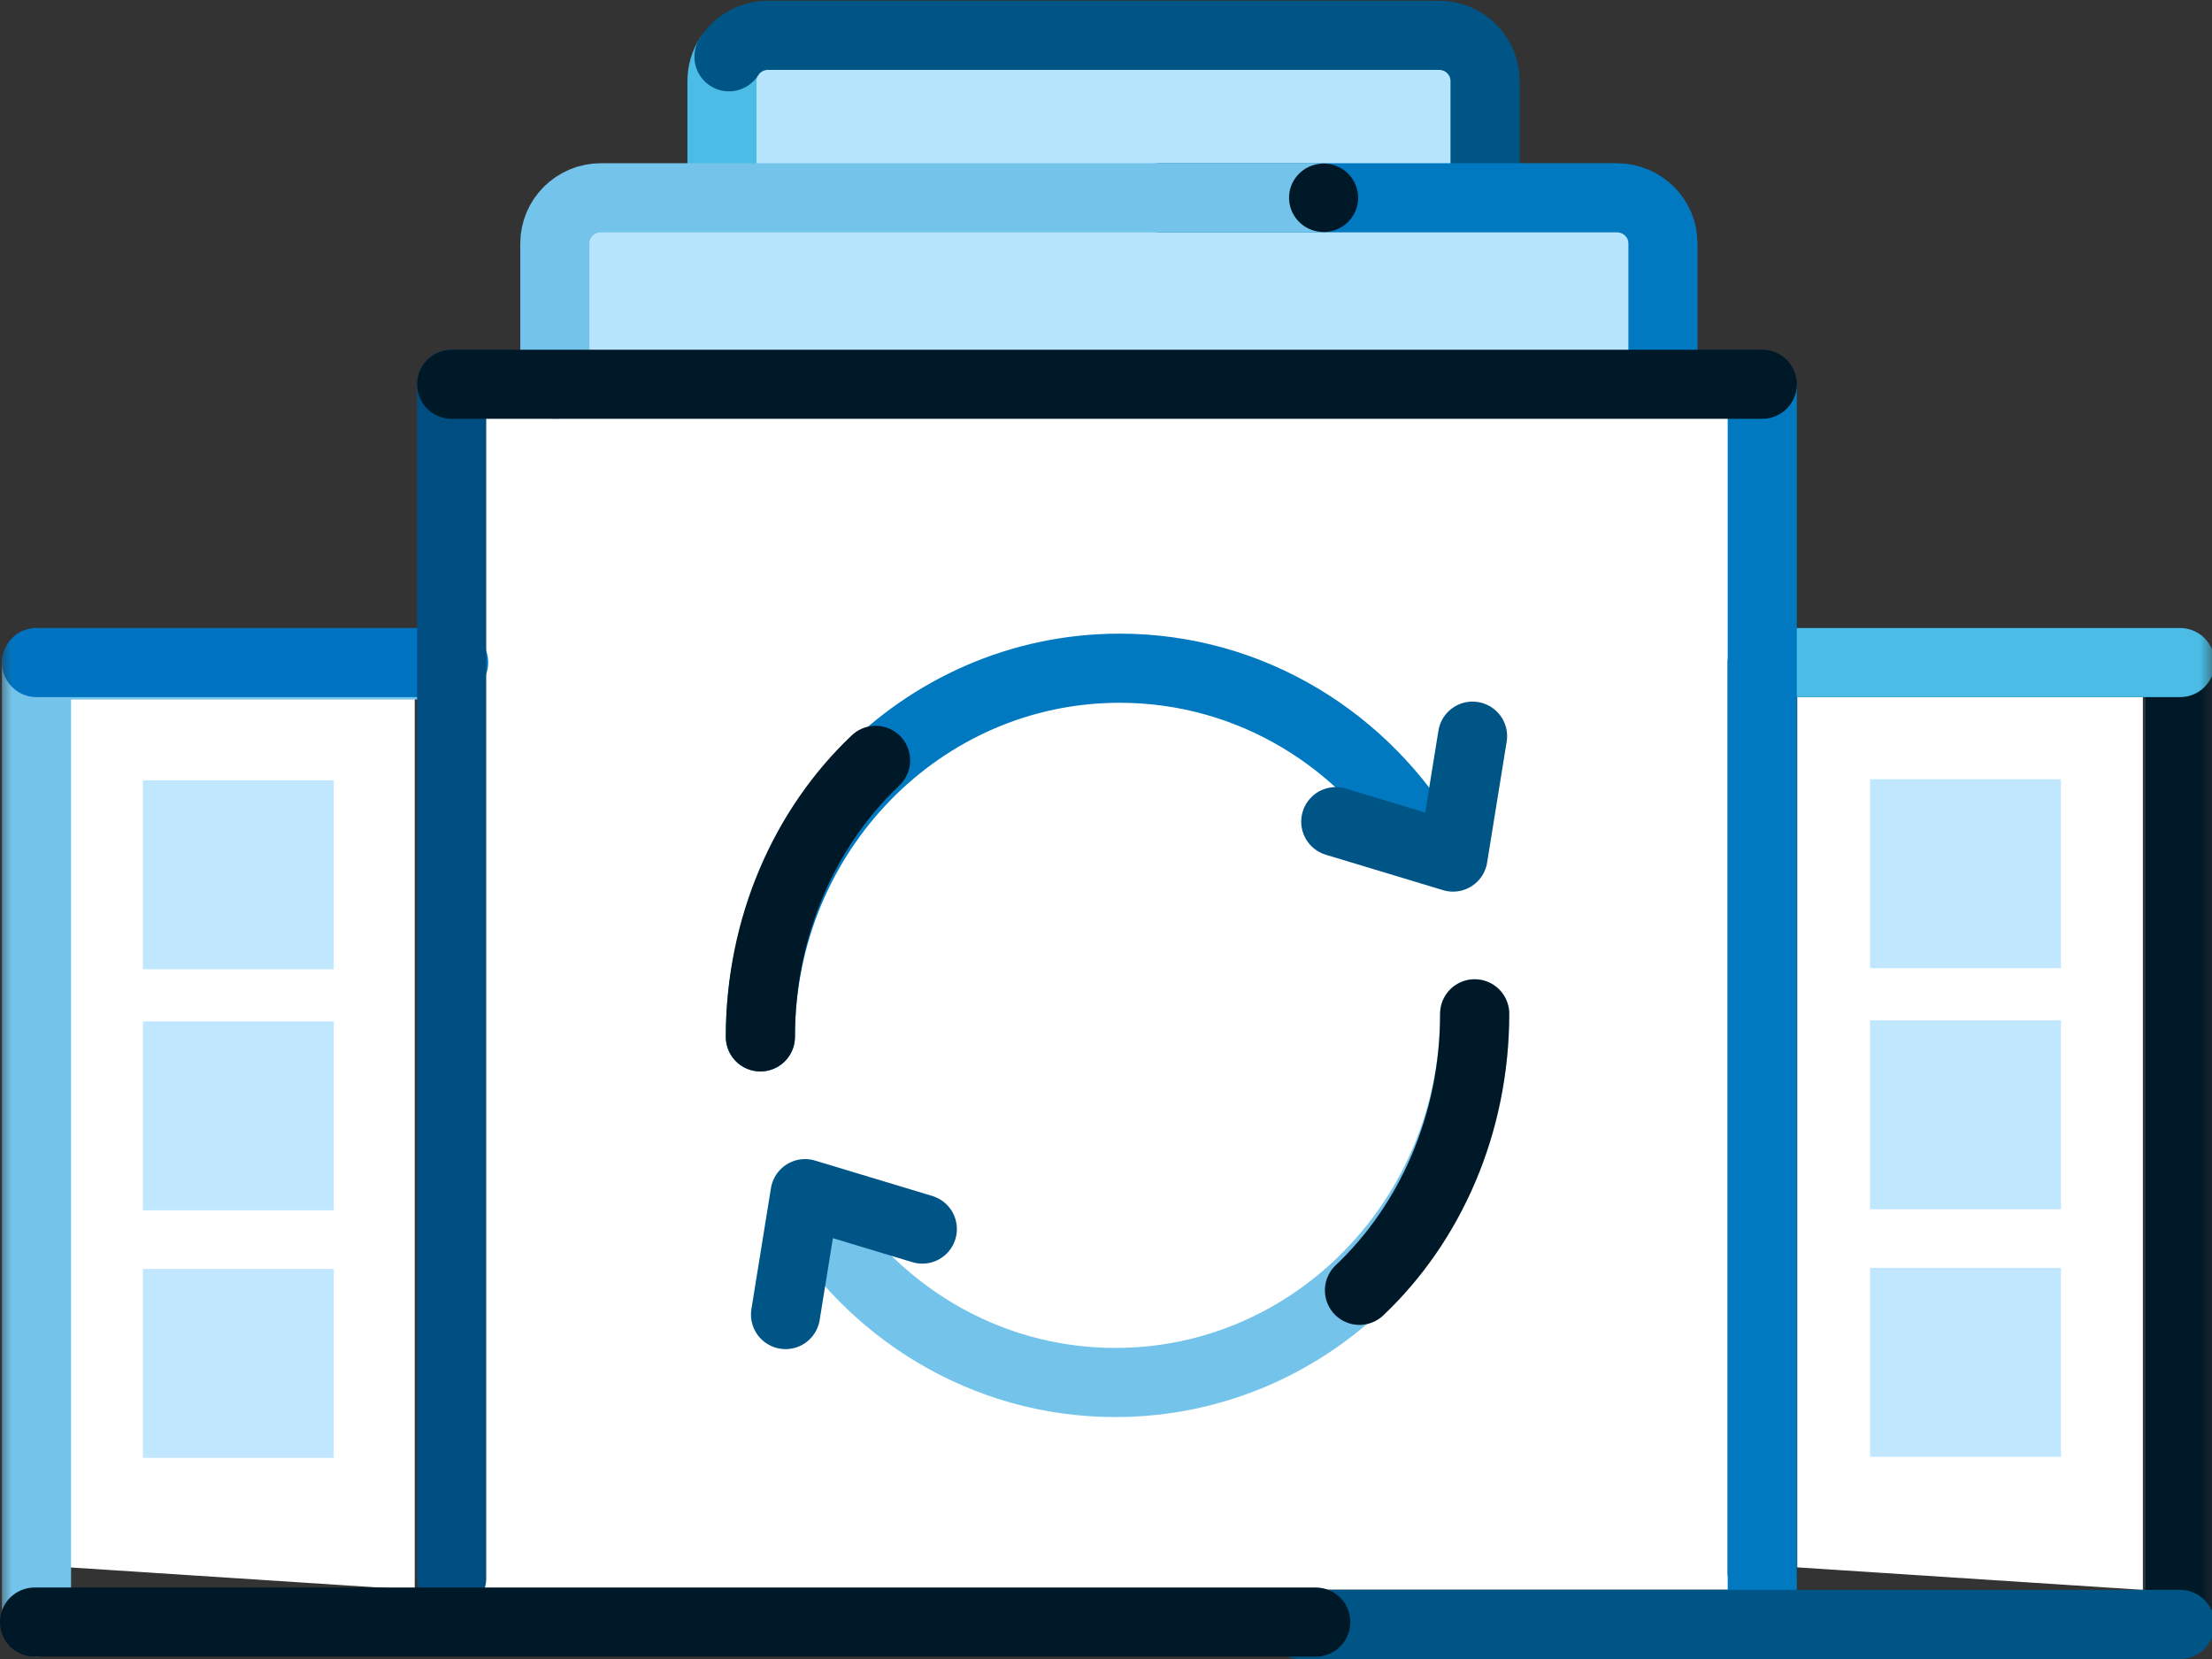 <svg width="96" height="72" viewBox="0 0 96 72" fill="none" xmlns="http://www.w3.org/2000/svg">
<rect x="0" y="0" width="96" height="72" fill="#333333" stroke="none"/>
<g clip-path="url(#clip0_9_4033)">
<path fill-rule="evenodd" clip-rule="evenodd" d="M64.451 10.941H31.334V3.534C31.334 2.429 32.229 1.534 33.334 1.534H62.451C63.555 1.534 64.451 2.429 64.451 3.534V10.941Z" fill="#B8E5FE"/>
<path d="M64.451 10.941H31.334V3.514C31.334 3.129 31.445 2.768 31.638 2.464" stroke="#4ABCE6" stroke-width="3" stroke-linecap="round" stroke-linejoin="round"/>
<path d="M31.637 2.464C31.991 1.905 32.618 1.533 33.334 1.533H62.45C63.556 1.533 64.451 2.42 64.451 3.514V10.941" stroke="#005587" stroke-width="3" stroke-linecap="round" stroke-linejoin="round"/>
<path fill-rule="evenodd" clip-rule="evenodd" d="M72.171 17.991H24.08V10.585C24.08 9.478 24.976 8.584 26.08 8.584H70.171C71.275 8.584 72.171 9.478 72.171 10.585V17.991Z" fill="#B8E5FE"/>
<path d="M50.36 8.584H70.171C71.275 8.584 72.171 9.47 72.171 10.564V17.99H24.08" stroke="#0079C1" stroke-width="3" stroke-linecap="round" stroke-linejoin="round"/>
<mask id="mask0_9_4033" style="mask-type:alpha" maskUnits="userSpaceOnUse" x="0" y="0" width="97" height="72">
<path d="M0 72H96.115V0.034H0V72Z" fill="white"/>
</mask>
<g mask="url(#mask0_9_4033)">
<path fill-rule="evenodd" clip-rule="evenodd" d="M21 68.99H75V17.99H21V68.99Z" fill="white"/>
<path fill-rule="evenodd" clip-rule="evenodd" d="M3 68.023V30H18V69" fill="white"/>
<path fill-rule="evenodd" clip-rule="evenodd" d="M78 68.023V30H93V69" fill="white"/>
<path d="M76.481 68.239V28.754H94.615V69.254" stroke="#001928" stroke-width="3" stroke-linecap="round" stroke-linejoin="round"/>
<path d="M77.385 28.754H94.615" stroke="#4ABCE6" stroke-width="3" stroke-linecap="round" stroke-linejoin="round"/>
<path d="M1.584 70.399V28.858H19.603" stroke="#73C3EB" stroke-width="3" stroke-linecap="round" stroke-linejoin="round"/>
<path d="M1.584 28.754H19.687" stroke="#0074C0" stroke-width="3" stroke-linecap="round" stroke-linejoin="round"/>
<path fill-rule="evenodd" clip-rule="evenodd" d="M81.162 42.019H89.443V33.818H81.162V42.019Z" fill="#C1E7FF"/>
<path fill-rule="evenodd" clip-rule="evenodd" d="M81.162 52.482H89.443V44.281H81.162V52.482Z" fill="#C1E7FF"/>
<path fill-rule="evenodd" clip-rule="evenodd" d="M81.162 63.225H89.443V55.024H81.162V63.225Z" fill="#C1E7FF"/>
<path fill-rule="evenodd" clip-rule="evenodd" d="M6.203 42.065H14.485V33.864H6.203V42.065Z" fill="#C1E7FF"/>
<path fill-rule="evenodd" clip-rule="evenodd" d="M6.203 52.528H14.485V44.327H6.203V52.528Z" fill="#C1E7FF"/>
<path fill-rule="evenodd" clip-rule="evenodd" d="M6.203 63.271H14.485V55.071H6.203V63.271Z" fill="#C1E7FF"/>
</g>
<path d="M62 36.83C59.281 32.141 54.294 29 48.592 29C39.981 29 33 36.163 33 45" stroke="#0079C1" stroke-width="3" stroke-linecap="round"/>
<path d="M63.908 31.949L63.06 37.196L57.972 35.659" stroke="#005587" stroke-width="3" stroke-linecap="round" stroke-linejoin="round"/>
<path d="M38 33C34.94 35.896 33 40.198 33 45" stroke="#001928" stroke-width="3" stroke-linecap="round"/>
<path d="M35 52.17C37.719 56.859 42.706 60 48.408 60C57.019 60 64 52.837 64 44" stroke="#73C3EB" stroke-width="3" stroke-linecap="round"/>
<path d="M59 56C62.06 53.104 64 48.802 64 44" stroke="#001928" stroke-width="3" stroke-linecap="round"/>
<path d="M34.092 57.051L34.94 51.804L40.028 53.341" stroke="#005587" stroke-width="3" stroke-linecap="round" stroke-linejoin="round"/>
<path d="M76.481 69.908V16.921" stroke="#0079C1" stroke-width="3" stroke-linecap="round" stroke-linejoin="round"/>
<path d="M19.602 16.677V68.496" stroke="#004E81" stroke-width="3" stroke-linecap="round" stroke-linejoin="round"/>
<path d="M56.444 70.5H94.615" stroke="#005587" stroke-width="3" stroke-linecap="round" stroke-linejoin="round"/>
<path d="M1.5 70.398H41.036H57.103" stroke="#001928" stroke-width="3" stroke-linecap="round" stroke-linejoin="round"/>
<path d="M24.08 16.677V10.565C24.08 9.47 24.976 8.584 26.08 8.584H57.229" stroke="#73C3EB" stroke-width="3" stroke-linecap="round" stroke-linejoin="round"/>
<path d="M19.602 16.677H76.481" stroke="#001928" stroke-width="3" stroke-linecap="round" stroke-linejoin="round"/>
<path fill-rule="evenodd" clip-rule="evenodd" d="M58.929 8.38C59.043 9.192 58.47 9.942 57.65 10.055C56.828 10.168 56.073 9.6 55.958 8.787C55.844 7.975 56.417 7.225 57.239 7.112C58.058 6.999 58.816 7.568 58.929 8.38Z" fill="#001928"/>
</g>
<defs>
<clipPath id="clip0_9_4033">
<rect width="96" height="72" fill="white"/>
</clipPath>
</defs>
</svg>
